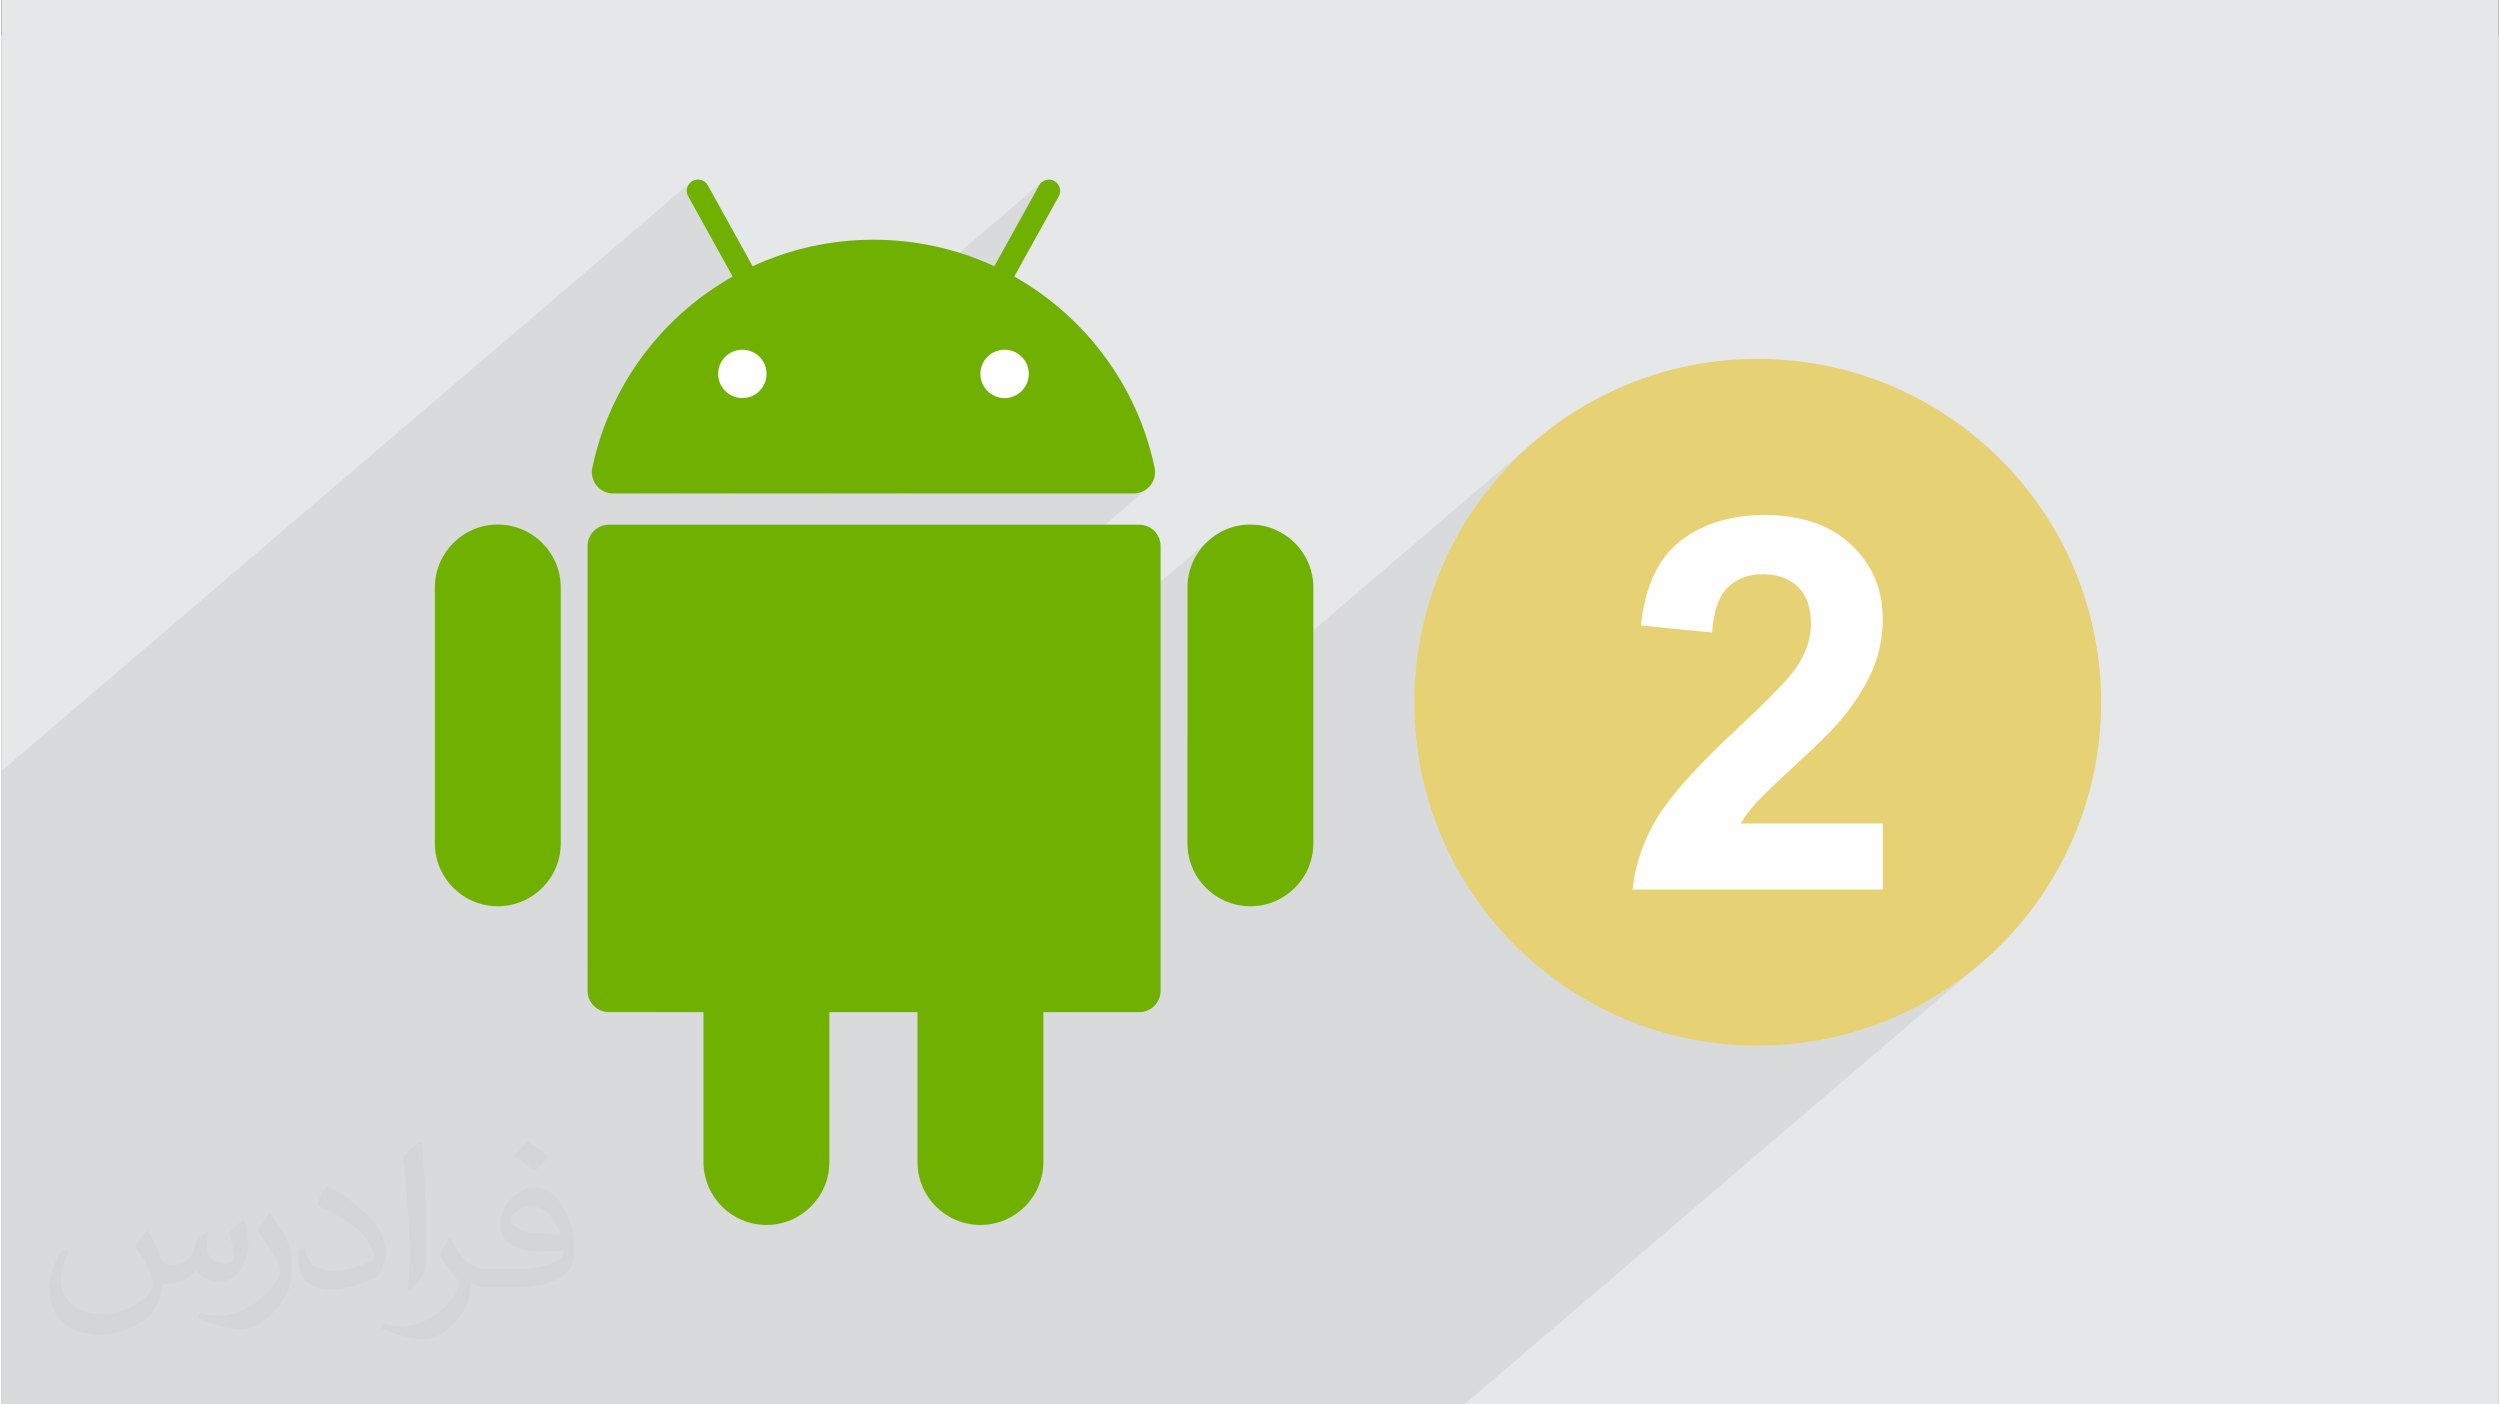<?xml version="1.0" encoding="UTF-8"?>
<!DOCTYPE svg PUBLIC "-//W3C//DTD SVG 1.0//EN" "http://www.w3.org/TR/2001/REC-SVG-20010904/DTD/svg10.dtd">
<!-- Creator: CorelDRAW 2017 -->
<svg xmlns="http://www.w3.org/2000/svg" xml:space="preserve" width="356px" height="200px" version="1.0" shape-rendering="geometricPrecision" text-rendering="geometricPrecision" image-rendering="optimizeQuality" fill-rule="evenodd" clip-rule="evenodd"
viewBox="0 0 35600 20025"
 xmlns:xlink="http://www.w3.org/1999/xlink">
 <rect x="0" y="0" width="35600" height="20025" fill="#808080" stroke="none"/>
 <g id="Layer_x0020_1">
  <g id="_2226515233536">
   <path fill="#373435" fill-opacity="0.6" d="M0 0l35600 0 0 505 -35600 0 0 -505z"/>
   <path fill="#E6E7E8" d="M0 0l35600 0 0 20025 -35600 0 0 -20025z"/>
   <path fill="#373435" fill-opacity="0.078" d="M17123 20025l1102 0 2629 0 7299 -6234 -185 145 -192 136 -199 128 -205 118 -211 108 -217 98 -222 88 -228 77 -232 66 -237 54 -241 43 -245 31 -249 19 -252 7 -252 -7 -248 -19 -245 -31 -9 -1 2538 -2168 0 -942 -2025 0 21 -35 22 -35 24 -35 25 -35 27 -36 29 -35 30 -36 31 -36 38 -42 49 -50 59 -60 71 -69 82 -78 93 -87 105 -97 115 -106 116 -107 107 -101 97 -95 89 -88 78 -82 70 -75 60 -69 51 -63 67 -88 63 -88 58 -86 54 -86 48 -84 44 -83 39 -83 35 -81 30 -83 26 -83 22 -84 18 -85 14 -86 10 -87 6 -88 2 -89 -7 -155 -21 -149 -35 -141 -49 -136 -63 -129 -77 -122 -91 -116 -106 -109 -117 -100 -129 -86 -138 -73 -150 -60 -159 -47 -171 -33 -180 -20 -192 -6 -175 5 -168 17 -161 29 -153 40 -146 52 -138 63 -131 74 -123 85 -3720 3178 -23 -128 -31 -245 -19 -248 -7 -252 7 -252 19 -249 31 -245 43 -241 54 -237 66 -232 77 -228 88 -222 98 -217 108 -211 118 -205 128 -199 136 -192 145 -185 154 -178 162 -170 170 -162 178 -154 -5016 4285 0 -2142 18 -181 52 -168 83 -153 110 -133 -7831 6688 -680 0 -62 -6 -57 -17 -51 -29 -46 -37 -37 -45 -28 -52 -18 -57 -6 -61 0 -344 7977 -6812 -56 35 -64 23 -70 8 -3309 0 1712 -1462 42 -51 31 -58 21 -65 7 -70 -7 -69 -21 -65 -31 -59 -42 -51 -52 -42 -58 -32 -65 -20 -69 -7 -70 7 -65 20 -58 32 -51 42 -2283 1950 -1414 0 3794 -3240 639 -1153 18 -27 23 -22 -5200 4442 -539 0 1711 -1462 42 -51 32 -58 20 -65 7 -70 -7 -69 -20 -65 -32 -59 -42 -51 -51 -42 -59 -32 -64 -20 -70 -7 -69 7 -65 20 -59 32 -51 42 -1899 1622 4 -40 52 -217 63 -212 74 -208 85 -202 95 -196 105 -191 115 -184 124 -178 89 -113 1199 -1024 -635 -1145 -12 -29 -7 -31 0 -31 6 -31 11 -28 16 -26 22 -23 -9825 8392 0 168 0 1587 0 100 0 397 0 410 0 209 0 37 0 108 0 478 0 161 0 137 0 21 0 118 0 342 0 13 0 608 0 1207 0 108 0 100 0 539 0 158 0 967 0 279 0 782 934 0 112 0 403 0 660 0 681 0 480 0 188 0 1795 0 525 0 181 0 550 0 1030 0 369 0 327 0 69 0 706 0 478 0 33 0 150 0 111 0 33 0 1144 0 10 0 317 0 217 0 519 0 2360 0 388 0 128 0 77 0 123 0 2025 0z"/>
   <path fill="#E6D174" d="M25038 5117c2705,0 4897,2192 4897,4896 0,2704 -2192,4896 -4897,4896 -2704,0 -4896,-2192 -4896,-4896 0,-2704 2192,-4896 4896,-4896z"/>
   <ellipse fill="#FEFEFE" cx="14545" cy="5350" rx="630" ry="631"/>
   <ellipse fill="#FEFEFE" cx="10581" cy="5350" rx="630" ry="631"/>
   <path fill="#6FB000" d="M16221 7481l-7561 0c-168,0 -305,136 -305,304l0 6341c0,168 137,305 305,305l1348 0 0 2136c0,496 402,898 897,898 496,0 898,-402 898,-898l0 -2136 1256 0 0 2136c0,496 402,898 897,898 496,0 898,-402 898,-898l0 -2136 1367 0c168,0 304,-137 304,-305l0 -6341c0,-168 -136,-304 -304,-304zm-7500 -445l7421 0c193,0 338,-178 298,-368 -245,-1169 -990,-2155 -2001,-2725l634 -1144c43,-78 15,-176 -62,-218 -78,-44 -175,-15 -218,62l-639 1153c-524,-243 -1107,-378 -1723,-378 -615,0 -1198,135 -1722,378l-639 -1153c-43,-78 -141,-105 -218,-63 -77,43 -106,141 -63,218l635 1145c-1011,570 -1756,1556 -2001,2725 -40,190 104,368 298,368zm5925 -1706c0,191 -155,346 -345,346 -191,0 -345,-155 -345,-346 0,-190 154,-344 345,-344 190,0 345,154 345,344zm-4084 -344c191,0 345,154 345,344 0,191 -154,346 -345,346 -190,0 -345,-155 -345,-346 0,-190 154,-344 345,-344zm7244 2493c-496,0 -898,402 -898,898l0 3646c0,496 402,898 898,898 495,0 897,-402 897,-898l0 -3646c0,-496 -402,-898 -897,-898zm-10731 0c-495,0 -897,402 -897,898l0 3646c0,496 401,898 897,898 496,0 898,-402 898,-898l0 -3646c0,-496 -402,-898 -898,-898z"/>
   <path fill="#FEFEFE" d="M26822 11741l0 942 -3567 0c38,-359 154,-698 347,-1018 193,-320 575,-745 1144,-1275 458,-428 739,-718 843,-870 139,-211 210,-418 210,-625 0,-227 -61,-402 -183,-524 -121,-122 -290,-183 -503,-183 -213,0 -381,65 -507,193 -125,127 -197,340 -217,638l-1016 -101c61,-562 250,-965 569,-1209 319,-244 717,-366 1195,-366 524,0 936,142 1236,425 300,283 449,635 449,1057 0,240 -43,467 -128,685 -86,216 -222,442 -408,679 -123,159 -346,385 -668,680 -322,296 -526,491 -612,589 -86,96 -155,191 -209,283l2025 0z"/>
   <path fill="#373435" fill-opacity="0.031" d="M2082 17547c68,104 112,203 155,312 32,64 49,183 199,183 44,0 107,-14 163,-45 63,-33 111,-83 136,-159l60 -202 146 -72 10 10c-20,77 -25,149 -25,206 0,170 146,234 262,234 68,0 129,-34 129,-95 0,-81 -34,-217 -78,-339 68,-68 136,-136 214,-191l12 6c34,144 53,287 53,381 0,93 -41,196 -75,264 -70,132 -194,238 -344,238 -114,0 -241,-58 -328,-163l-5 0c-82,101 -209,193 -412,193l-63 0c-10,134 -39,229 -83,314 -121,237 -480,404 -818,404 -470,0 -706,-272 -706,-633 0,-223 73,-431 185,-578l92 38c-70,134 -117,262 -117,385 0,338 275,499 592,499 294,0 658,-187 724,-404 -25,-237 -114,-348 -250,-565 41,-72 94,-144 160,-221l12 0zm5421 -1274c99,62 196,136 291,221 -53,74 -119,142 -201,202 -95,-77 -190,-143 -287,-213 66,-74 131,-146 197,-210zm51 926c-160,0 -291,105 -291,183 0,168 320,219 703,217 -48,-196 -216,-400 -412,-400zm-359 895c208,0 390,-6 529,-41 155,-39 286,-118 286,-171 0,-15 0,-31 -5,-46 -87,8 -187,8 -274,8 -282,0 -498,-64 -583,-222 -21,-44 -36,-93 -36,-149 0,-152 66,-303 182,-406 97,-85 204,-138 313,-138 197,0 354,158 464,408 60,136 101,293 101,491 0,132 -36,243 -118,326 -153,148 -435,204 -867,204l-196 0 0 0 -51 0c-107,0 -184,-19 -245,-66l-10 0c3,25 5,50 5,72 0,97 -32,221 -97,320 -192,287 -400,410 -580,410 -182,0 -405,-70 -606,-161l36 -70c65,27 155,46 279,46 325,0 752,-314 805,-619 -12,-25 -34,-58 -65,-93 -95,-113 -155,-208 -211,-307 48,-95 92,-171 133,-239l17 -2c139,282 265,445 546,445l44 0 0 0 204 0zm-1408 299c24,-130 26,-276 26,-413l0 -202c0,-377 -48,-926 -87,-1282 68,-75 163,-161 238,-219l22 6c51,450 63,972 63,1452 0,126 -5,250 -17,340 -7,114 -73,201 -214,332l-31 -14zm-1449 -596c7,177 94,318 398,318 189,0 349,-50 526,-135 32,-14 49,-33 49,-49 0,-111 -85,-258 -228,-392 -139,-126 -323,-237 -495,-311 -59,-25 -78,-52 -78,-77 0,-51 68,-158 124,-235l19 -2c197,103 417,256 580,427 148,157 240,316 240,489 0,128 -39,250 -102,361 -216,109 -446,192 -674,192 -277,0 -466,-130 -466,-436 0,-33 0,-84 12,-150l95 0zm-501 -503l172 278c63,103 122,215 122,392l0 227c0,183 -117,379 -306,573 -148,132 -279,188 -400,188 -180,0 -386,-56 -624,-159l27 -70c75,21 162,37 269,37 342,-2 692,-252 852,-557 19,-35 26,-68 26,-90 0,-36 -19,-75 -34,-110 -87,-165 -184,-315 -291,-453 56,-89 112,-174 173,-258l14 2z"/>
  </g>
 </g>
</svg>
